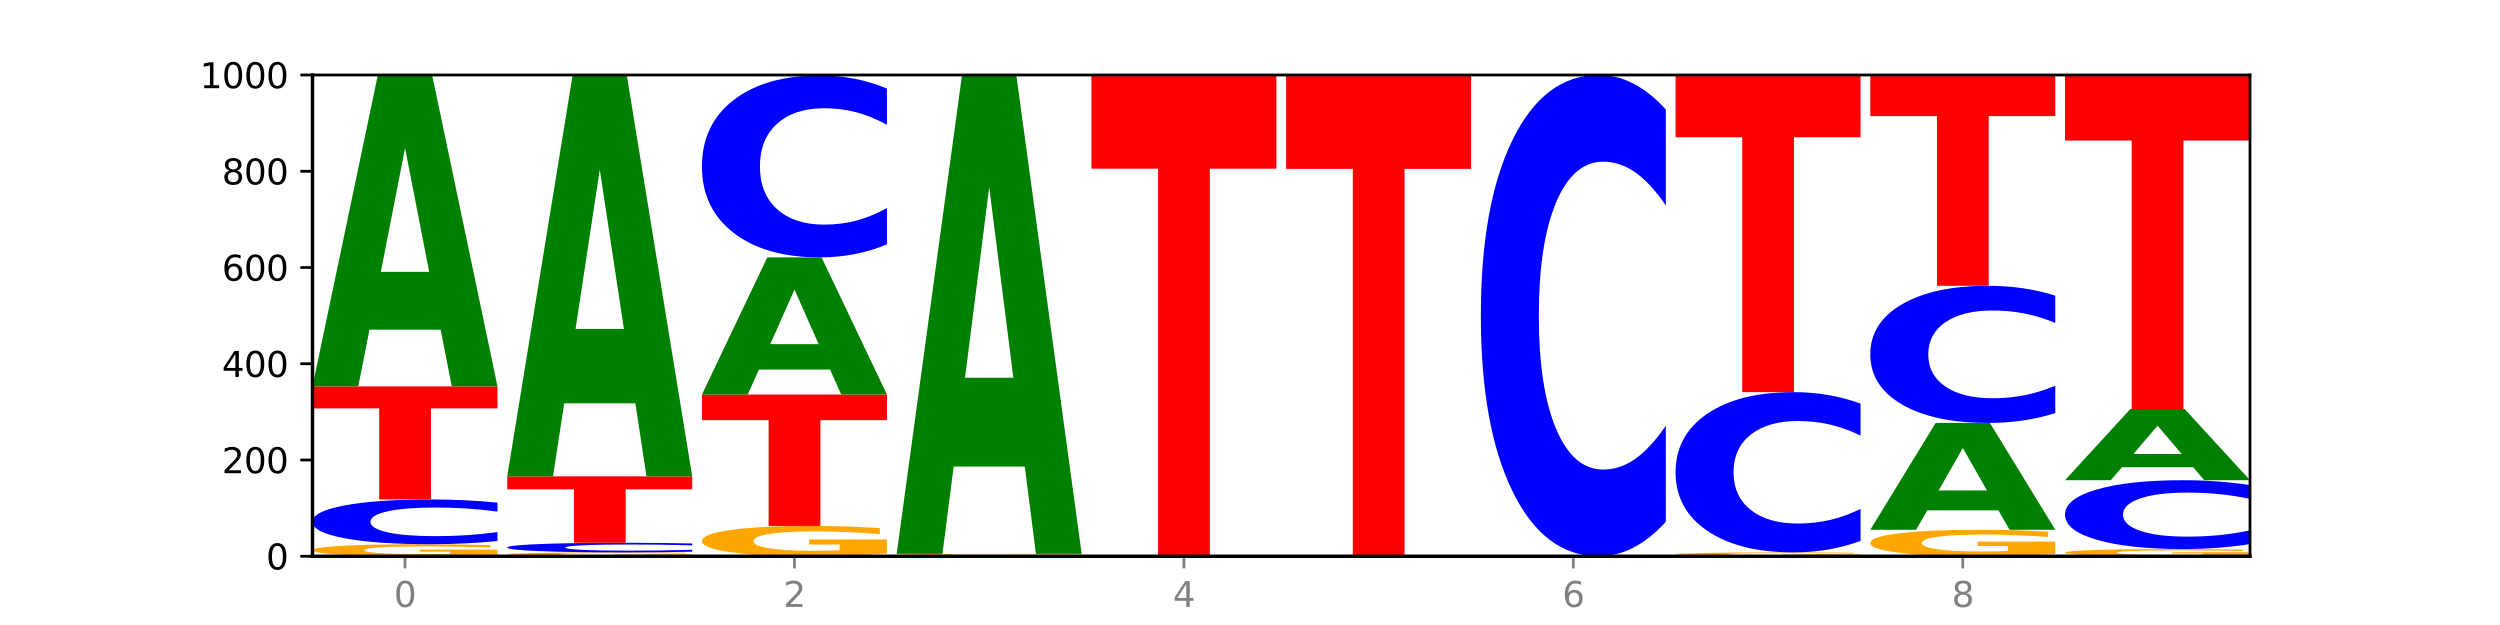 <?xml version="1.0" encoding="utf-8" standalone="no"?>
<!DOCTYPE svg PUBLIC "-//W3C//DTD SVG 1.1//EN"
  "http://www.w3.org/Graphics/SVG/1.1/DTD/svg11.dtd">
<svg xmlns:xlink="http://www.w3.org/1999/xlink" width="720pt" height="180pt" viewBox="0 0 720 180" xmlns="http://www.w3.org/2000/svg" version="1.1">
 <defs>
  <style type="text/css">*{stroke-linejoin: round; stroke-linecap: butt}</style>
 </defs>
 <g id="figure_1">
  <g id="patch_1">
   <path d="M 0 180 
L 720 180 
L 720 0 
L 0 0 
z
" style="fill: #ffffff"/>
  </g>
  <g id="axes_1">
   <g id="patch_2">
    <path d="M 90 160.2 
L 648 160.2 
L 648 21.6 
L 90 21.6 
z
" style="fill: #ffffff"/>
   </g>
   <g id="line2d_1">
    <path d="M 90 160.2 
L 648 160.2 
" clip-path="url(#p0f3d237b5b)" style="fill: none; stroke: #000000; stroke-width: 0.5; stroke-linecap: square"/>
   </g>
   <g id="patch_3">
    <path d="M 143.276 159.886 
Q 137.903 160.043 132.124 160.122 
Q 126.345 160.2 120.184 160.2 
Q 106.262 160.2 98.131 159.733 
Q 90 159.267 90 158.469 
Q 90 157.661 98.274 157.198 
Q 106.561 156.735 120.972 156.735 
Q 126.525 156.735 131.611 156.798 
Q 136.709 156.86 141.223 156.983 
L 141.223 157.674 
Q 136.566 157.516 131.957 157.438 
Q 127.348 157.359 122.716 157.359 
Q 114.143 157.359 109.498 157.647 
Q 104.853 157.934 104.853 158.469 
Q 104.853 158.998 109.331 159.287 
Q 113.808 159.576 122.047 159.576 
Q 124.292 159.576 126.214 159.559 
Q 128.136 159.542 129.665 159.506 
L 129.665 158.858 
L 120.889 158.858 
L 120.889 158.28 
L 143.276 158.28 
L 143.276 159.886 
z
" clip-path="url(#p0f3d237b5b)" style="fill: #ffa600"/>
   </g>
   <g id="patch_4">
    <path d="M 143.276 155.811 
Q 138.82 156.269 134.001 156.501 
Q 129.182 156.735 123.934 156.735 
Q 108.282 156.735 99.141 154.999 
Q 90 153.263 90 150.294 
Q 90 147.315 99.141 145.581 
Q 108.282 143.845 123.934 143.845 
Q 129.182 143.845 134.001 144.08 
Q 138.82 144.311 143.276 144.769 
L 143.276 147.339 
Q 138.78 146.731 134.417 146.449 
Q 130.055 146.167 125.236 146.167 
Q 116.591 146.167 111.638 147.267 
Q 106.698 148.364 106.698 150.294 
Q 106.698 152.217 111.638 153.316 
Q 116.591 154.413 125.236 154.413 
Q 130.055 154.413 134.417 154.131 
Q 138.78 153.846 143.276 153.239 
L 143.276 155.811 
z
" clip-path="url(#p0f3d237b5b)" style="fill: #0000ff"/>
   </g>
   <g id="patch_5">
    <path d="M 90 111.274 
L 143.276 111.274 
L 143.276 117.626 
L 124.109 117.626 
L 124.109 143.845 
L 109.204 143.845 
L 109.204 117.626 
L 90 117.626 
L 90 111.274 
z
" clip-path="url(#p0f3d237b5b)" style="fill: #ff0000"/>
   </g>
   <g id="patch_6">
    <path d="M 126.905 94.938 
L 106.415 94.938 
L 103.18 111.274 
L 90 111.274 
L 108.823 21.6 
L 124.454 21.6 
L 143.276 111.274 
L 130.107 111.274 
L 126.905 94.938 
z
M 109.683 78.295 
L 123.604 78.295 
L 116.655 42.625 
L 109.683 78.295 
z
" clip-path="url(#p0f3d237b5b)" style="fill: #008000"/>
   </g>
   <g id="patch_7">
    <path d="M 199.357 160.1 
Q 193.984 160.15 188.205 160.175 
Q 182.426 160.2 176.265 160.2 
Q 162.343 160.2 154.212 160.051 
Q 146.08 159.901 146.08 159.646 
Q 146.08 159.388 154.355 159.239 
Q 162.641 159.091 177.053 159.091 
Q 182.605 159.091 187.691 159.111 
Q 192.79 159.131 197.303 159.171 
L 197.303 159.392 
Q 192.646 159.341 188.038 159.316 
Q 183.429 159.291 178.796 159.291 
Q 170.223 159.291 165.578 159.383 
Q 160.934 159.475 160.934 159.646 
Q 160.934 159.815 165.411 159.908 
Q 169.889 160 178.127 160 
Q 180.372 160 182.294 159.995 
Q 184.217 159.99 185.745 159.978 
L 185.745 159.771 
L 176.969 159.771 
L 176.969 159.586 
L 199.357 159.586 
L 199.357 160.1 
z
" clip-path="url(#p0f3d237b5b)" style="fill: #ffa600"/>
   </g>
   <g id="patch_8">
    <path d="M 199.357 158.893 
Q 194.9 158.991 190.081 159.041 
Q 185.263 159.091 180.014 159.091 
Q 164.363 159.091 155.222 158.718 
Q 146.08 158.345 146.08 157.706 
Q 146.08 157.065 155.222 156.693 
Q 164.363 156.319 180.014 156.319 
Q 185.263 156.319 190.081 156.37 
Q 194.9 156.419 199.357 156.518 
L 199.357 157.07 
Q 194.86 156.94 190.498 156.879 
Q 186.135 156.819 181.316 156.819 
Q 172.672 156.819 167.718 157.055 
Q 162.779 157.291 162.779 157.706 
Q 162.779 158.119 167.718 158.356 
Q 172.672 158.592 181.316 158.592 
Q 186.135 158.592 190.498 158.531 
Q 194.86 158.47 199.357 158.339 
L 199.357 158.893 
z
" clip-path="url(#p0f3d237b5b)" style="fill: #0000ff"/>
   </g>
   <g id="patch_9">
    <path d="M 146.08 137.192 
L 199.357 137.192 
L 199.357 140.923 
L 180.19 140.923 
L 180.19 156.319 
L 165.285 156.319 
L 165.285 140.923 
L 146.08 140.923 
L 146.08 137.192 
z
" clip-path="url(#p0f3d237b5b)" style="fill: #ff0000"/>
   </g>
   <g id="patch_10">
    <path d="M 182.985 116.16 
L 162.496 116.16 
L 159.261 137.192 
L 146.08 137.192 
L 164.903 21.739 
L 180.534 21.739 
L 199.357 137.192 
L 186.187 137.192 
L 182.985 116.16 
z
M 165.764 94.732 
L 179.684 94.732 
L 172.735 48.808 
L 165.764 94.732 
z
" clip-path="url(#p0f3d237b5b)" style="fill: #008000"/>
   </g>
   <g id="patch_11">
    <path d="M 255.437 159.41 
Q 250.064 159.805 244.285 160.003 
Q 238.506 160.2 232.345 160.2 
Q 218.423 160.2 210.292 159.024 
Q 202.161 157.848 202.161 155.837 
Q 202.161 153.802 210.435 152.635 
Q 218.722 151.468 233.133 151.468 
Q 238.685 151.468 243.772 151.627 
Q 248.87 151.784 253.384 152.094 
L 253.384 153.835 
Q 248.727 153.436 244.118 153.239 
Q 239.509 153.041 234.876 153.041 
Q 226.304 153.041 221.659 153.766 
Q 217.014 154.489 217.014 155.837 
Q 217.014 157.172 221.492 157.9 
Q 225.969 158.627 234.208 158.627 
Q 236.453 158.627 238.375 158.586 
Q 240.297 158.542 241.826 158.452 
L 241.826 156.818 
L 233.05 156.818 
L 233.05 155.362 
L 255.437 155.362 
L 255.437 159.41 
z
" clip-path="url(#p0f3d237b5b)" style="fill: #ffa600"/>
   </g>
   <g id="patch_12">
    <path d="M 202.161 113.63 
L 255.437 113.63 
L 255.437 121.01 
L 236.27 121.01 
L 236.27 151.468 
L 221.365 151.468 
L 221.365 121.01 
L 202.161 121.01 
L 202.161 113.63 
z
" clip-path="url(#p0f3d237b5b)" style="fill: #ff0000"/>
   </g>
   <g id="patch_13">
    <path d="M 239.065 106.435 
L 218.576 106.435 
L 215.341 113.63 
L 202.161 113.63 
L 220.983 74.129 
L 236.615 74.129 
L 255.437 113.63 
L 242.268 113.63 
L 239.065 106.435 
z
M 221.844 99.103 
L 235.765 99.103 
L 228.815 83.391 
L 221.844 99.103 
z
" clip-path="url(#p0f3d237b5b)" style="fill: #008000"/>
   </g>
   <g id="patch_14">
    <path d="M 255.437 70.374 
Q 250.981 72.235 246.162 73.177 
Q 241.343 74.129 236.094 74.129 
Q 220.443 74.129 211.302 67.073 
Q 202.161 60.017 202.161 47.95 
Q 202.161 35.84 211.302 28.795 
Q 220.443 21.739 236.094 21.739 
Q 241.343 21.739 246.162 22.691 
Q 250.981 23.633 255.437 25.494 
L 255.437 35.937 
Q 250.94 33.47 246.578 32.323 
Q 242.215 31.176 237.397 31.176 
Q 228.752 31.176 223.799 35.645 
Q 218.859 40.104 218.859 47.95 
Q 218.859 55.764 223.799 60.234 
Q 228.752 64.692 237.397 64.692 
Q 242.215 64.692 246.578 63.545 
Q 250.94 62.387 255.437 59.92 
L 255.437 70.374 
z
" clip-path="url(#p0f3d237b5b)" style="fill: #0000ff"/>
   </g>
   <g id="patch_15">
    <path d="M 258.241 159.923 
L 311.518 159.923 
L 311.518 159.977 
L 292.35 159.977 
L 292.35 160.2 
L 277.445 160.2 
L 277.445 159.977 
L 258.241 159.977 
L 258.241 159.923 
z
" clip-path="url(#p0f3d237b5b)" style="fill: #ff0000"/>
   </g>
   <g id="patch_16">
    <path d="M 311.518 159.885 
Q 306.145 159.904 300.366 159.913 
Q 294.587 159.923 288.426 159.923 
Q 274.504 159.923 266.372 159.867 
Q 258.241 159.811 258.241 159.715 
Q 258.241 159.618 266.516 159.563 
Q 274.802 159.507 289.214 159.507 
Q 294.766 159.507 299.852 159.515 
Q 304.951 159.522 309.464 159.537 
L 309.464 159.62 
Q 304.807 159.601 300.198 159.591 
Q 295.59 159.582 290.957 159.582 
Q 282.384 159.582 277.739 159.616 
Q 273.095 159.651 273.095 159.715 
Q 273.095 159.779 277.572 159.813 
Q 282.05 159.848 290.288 159.848 
Q 292.533 159.848 294.455 159.846 
Q 296.378 159.844 297.906 159.84 
L 297.906 159.762 
L 289.13 159.762 
L 289.13 159.692 
L 311.518 159.692 
L 311.518 159.885 
z
" clip-path="url(#p0f3d237b5b)" style="fill: #ffa600"/>
   </g>
   <g id="patch_17">
    <path d="M 295.146 134.385 
L 274.657 134.385 
L 271.421 159.507 
L 258.241 159.507 
L 277.064 21.6 
L 292.695 21.6 
L 311.518 159.507 
L 298.348 159.507 
L 295.146 134.385 
z
M 277.924 108.789 
L 291.845 108.789 
L 284.896 53.934 
L 277.924 108.789 
z
" clip-path="url(#p0f3d237b5b)" style="fill: #008000"/>
   </g>
   <g id="patch_18">
    <path d="M 367.598 160.175 
Q 362.225 160.187 356.446 160.194 
Q 350.667 160.2 344.506 160.2 
Q 330.584 160.2 322.453 160.163 
Q 314.322 160.125 314.322 160.061 
Q 314.322 159.997 322.596 159.96 
Q 330.882 159.923 345.294 159.923 
Q 350.846 159.923 355.933 159.928 
Q 361.031 159.933 365.544 159.943 
L 365.544 159.998 
Q 360.888 159.985 356.279 159.979 
Q 351.67 159.973 347.037 159.973 
Q 338.464 159.973 333.82 159.996 
Q 329.175 160.019 329.175 160.061 
Q 329.175 160.104 333.653 160.127 
Q 338.13 160.15 346.369 160.15 
Q 348.613 160.15 350.536 160.149 
Q 352.458 160.147 353.986 160.145 
L 353.986 160.093 
L 345.21 160.093 
L 345.21 160.046 
L 367.598 160.046 
L 367.598 160.175 
z
" clip-path="url(#p0f3d237b5b)" style="fill: #ffa600"/>
   </g>
   <g id="patch_19">
    <path d="M 314.322 21.6 
L 367.598 21.6 
L 367.598 48.577 
L 348.431 48.577 
L 348.431 159.923 
L 333.526 159.923 
L 333.526 48.577 
L 314.322 48.577 
L 314.322 21.6 
z
" clip-path="url(#p0f3d237b5b)" style="fill: #ff0000"/>
   </g>
   <g id="patch_20">
    <path d="M 370.402 21.6 
L 423.678 21.6 
L 423.678 48.631 
L 404.511 48.631 
L 404.511 160.2 
L 389.606 160.2 
L 389.606 48.631 
L 370.402 48.631 
L 370.402 21.6 
z
" clip-path="url(#p0f3d237b5b)" style="fill: #ff0000"/>
   </g>
   <g id="patch_21">
    <path d="M 479.759 150.265 
Q 475.302 155.19 470.483 157.681 
Q 465.665 160.2 460.416 160.2 
Q 444.765 160.2 435.624 141.533 
Q 426.482 122.866 426.482 90.943 
Q 426.482 58.905 435.624 40.267 
Q 444.765 21.6 460.416 21.6 
Q 465.665 21.6 470.483 24.119 
Q 475.302 26.61 479.759 31.535 
L 479.759 59.163 
Q 475.262 52.635 470.9 49.601 
Q 466.537 46.566 461.718 46.566 
Q 453.074 46.566 448.12 58.39 
Q 443.181 70.186 443.181 90.943 
Q 443.181 111.614 448.12 123.439 
Q 453.074 135.234 461.718 135.234 
Q 466.537 135.234 470.9 132.199 
Q 475.262 129.136 479.759 122.608 
L 479.759 150.265 
z
" clip-path="url(#p0f3d237b5b)" style="fill: #0000ff"/>
   </g>
   <g id="patch_22">
    <path d="M 535.839 160.1 
Q 530.466 160.15 524.687 160.175 
Q 518.908 160.2 512.747 160.2 
Q 498.825 160.2 490.694 160.051 
Q 482.563 159.901 482.563 159.646 
Q 482.563 159.388 490.837 159.239 
Q 499.124 159.091 513.535 159.091 
Q 519.087 159.091 524.174 159.111 
Q 529.272 159.131 533.786 159.171 
L 533.786 159.392 
Q 529.129 159.341 524.52 159.316 
Q 519.911 159.291 515.278 159.291 
Q 506.706 159.291 502.061 159.383 
Q 497.416 159.475 497.416 159.646 
Q 497.416 159.815 501.894 159.908 
Q 506.371 160 514.61 160 
Q 516.855 160 518.777 159.995 
Q 520.699 159.99 522.228 159.978 
L 522.228 159.771 
L 513.452 159.771 
L 513.452 159.586 
L 535.839 159.586 
L 535.839 160.1 
z
" clip-path="url(#p0f3d237b5b)" style="fill: #ffa600"/>
   </g>
   <g id="patch_23">
    <path d="M 535.839 155.783 
Q 531.383 157.423 526.564 158.252 
Q 521.745 159.091 516.496 159.091 
Q 500.845 159.091 491.704 152.875 
Q 482.563 146.659 482.563 136.029 
Q 482.563 125.36 491.704 119.154 
Q 500.845 112.937 516.496 112.937 
Q 521.745 112.937 526.564 113.776 
Q 531.383 114.606 535.839 116.246 
L 535.839 125.446 
Q 531.342 123.272 526.98 122.262 
Q 522.617 121.251 517.799 121.251 
Q 509.154 121.251 504.201 125.189 
Q 499.261 129.116 499.261 136.029 
Q 499.261 142.912 504.201 146.85 
Q 509.154 150.778 517.799 150.778 
Q 522.617 150.778 526.98 149.767 
Q 531.342 148.747 535.839 146.573 
L 535.839 155.783 
z
" clip-path="url(#p0f3d237b5b)" style="fill: #0000ff"/>
   </g>
   <g id="patch_24">
    <path d="M 482.563 21.739 
L 535.839 21.739 
L 535.839 39.525 
L 516.672 39.525 
L 516.672 112.937 
L 501.767 112.937 
L 501.767 39.525 
L 482.563 39.525 
L 482.563 21.739 
z
" clip-path="url(#p0f3d237b5b)" style="fill: #ff0000"/>
   </g>
   <g id="patch_25">
    <path d="M 591.92 159.51 
Q 586.547 159.855 580.768 160.028 
Q 574.989 160.2 568.828 160.2 
Q 554.906 160.2 546.774 159.173 
Q 538.643 158.147 538.643 156.391 
Q 538.643 154.615 546.918 153.596 
Q 555.204 152.577 569.616 152.577 
Q 575.168 152.577 580.254 152.716 
Q 585.353 152.853 589.866 153.123 
L 589.866 154.643 
Q 585.209 154.295 580.6 154.123 
Q 575.992 153.95 571.359 153.95 
Q 562.786 153.95 558.141 154.583 
Q 553.497 155.215 553.497 156.391 
Q 553.497 157.556 557.974 158.192 
Q 562.452 158.827 570.69 158.827 
Q 572.935 158.827 574.857 158.791 
Q 576.78 158.753 578.308 158.674 
L 578.308 157.247 
L 569.532 157.247 
L 569.532 155.977 
L 591.92 155.977 
L 591.92 159.51 
z
" clip-path="url(#p0f3d237b5b)" style="fill: #ffa600"/>
   </g>
   <g id="patch_26">
    <path d="M 575.548 146.972 
L 555.059 146.972 
L 551.823 152.577 
L 538.643 152.577 
L 557.466 121.808 
L 573.097 121.808 
L 591.92 152.577 
L 578.75 152.577 
L 575.548 146.972 
z
M 558.326 141.261 
L 572.247 141.261 
L 565.298 129.022 
L 558.326 141.261 
z
" clip-path="url(#p0f3d237b5b)" style="fill: #008000"/>
   </g>
   <g id="patch_27">
    <path d="M 591.92 118.976 
Q 587.463 120.38 582.644 121.09 
Q 577.825 121.808 572.577 121.808 
Q 556.926 121.808 547.784 116.488 
Q 538.643 111.168 538.643 102.07 
Q 538.643 92.939 547.784 87.627 
Q 556.926 82.307 572.577 82.307 
Q 577.825 82.307 582.644 83.025 
Q 587.463 83.735 591.92 85.138 
L 591.92 93.012 
Q 587.423 91.152 583.06 90.287 
Q 578.698 89.422 573.879 89.422 
Q 565.234 89.422 560.281 92.792 
Q 555.342 96.154 555.342 102.07 
Q 555.342 107.961 560.281 111.331 
Q 565.234 114.693 573.879 114.693 
Q 578.698 114.693 583.06 113.828 
Q 587.423 112.955 591.92 111.094 
L 591.92 118.976 
z
" clip-path="url(#p0f3d237b5b)" style="fill: #0000ff"/>
   </g>
   <g id="patch_28">
    <path d="M 538.643 21.6 
L 591.92 21.6 
L 591.92 33.44 
L 572.752 33.44 
L 572.752 82.307 
L 557.847 82.307 
L 557.847 33.44 
L 538.643 33.44 
L 538.643 21.6 
z
" clip-path="url(#p0f3d237b5b)" style="fill: #ff0000"/>
   </g>
   <g id="patch_29">
    <path d="M 648 160.012 
Q 642.627 160.106 636.848 160.153 
Q 631.069 160.2 624.908 160.2 
Q 610.986 160.2 602.855 159.92 
Q 594.724 159.64 594.724 159.161 
Q 594.724 158.677 602.998 158.399 
Q 611.284 158.121 625.696 158.121 
Q 631.248 158.121 636.335 158.159 
Q 641.433 158.196 645.946 158.27 
L 645.946 158.684 
Q 641.29 158.59 636.681 158.543 
Q 632.072 158.495 627.439 158.495 
Q 618.866 158.495 614.222 158.668 
Q 609.577 158.84 609.577 159.161 
Q 609.577 159.479 614.055 159.652 
Q 618.532 159.826 626.771 159.826 
Q 629.015 159.826 630.938 159.816 
Q 632.86 159.805 634.388 159.784 
L 634.388 159.395 
L 625.612 159.395 
L 625.612 159.048 
L 648 159.048 
L 648 160.012 
z
" clip-path="url(#p0f3d237b5b)" style="fill: #ffa600"/>
   </g>
   <g id="patch_30">
    <path d="M 648 156.7 
Q 643.544 157.405 638.725 157.761 
Q 633.906 158.121 628.657 158.121 
Q 613.006 158.121 603.865 155.452 
Q 594.724 152.782 594.724 148.217 
Q 594.724 143.636 603.865 140.971 
Q 613.006 138.301 628.657 138.301 
Q 633.906 138.301 638.725 138.661 
Q 643.544 139.018 648 139.722 
L 648 143.673 
Q 643.503 142.739 639.141 142.305 
Q 634.778 141.871 629.959 141.871 
Q 621.315 141.871 616.362 143.562 
Q 611.422 145.249 611.422 148.217 
Q 611.422 151.173 616.362 152.864 
Q 621.315 154.551 629.959 154.551 
Q 634.778 154.551 639.141 154.117 
Q 643.503 153.679 648 152.745 
L 648 156.7 
z
" clip-path="url(#p0f3d237b5b)" style="fill: #0000ff"/>
   </g>
   <g id="patch_31">
    <path d="M 631.628 134.564 
L 611.139 134.564 
L 607.904 138.301 
L 594.724 138.301 
L 613.546 117.788 
L 629.177 117.788 
L 648 138.301 
L 634.831 138.301 
L 631.628 134.564 
z
M 614.407 130.757 
L 628.328 130.757 
L 621.378 122.598 
L 614.407 130.757 
z
" clip-path="url(#p0f3d237b5b)" style="fill: #008000"/>
   </g>
   <g id="patch_32">
    <path d="M 594.724 21.739 
L 648 21.739 
L 648 40.471 
L 628.833 40.471 
L 628.833 117.788 
L 613.928 117.788 
L 613.928 40.471 
L 594.724 40.471 
L 594.724 21.739 
z
" clip-path="url(#p0f3d237b5b)" style="fill: #ff0000"/>
   </g>
   <g id="matplotlib.axis_1">
    <g id="xtick_1">
     <g id="line2d_2">
      <defs>
       <path id="m59ed841f47" d="M 0 0 
L 0 3.5 
" style="stroke: #808080; stroke-width: 0.8"/>
      </defs>
      <g>
       <use xlink:href="#m59ed841f47" x="116.638" y="160.2" style="fill: #808080; stroke: #808080; stroke-width: 0.8"/>
      </g>
     </g>
     <g id="text_1">
      <!-- 0 -->
      <g style="fill: #808080" transform="translate(113.457 174.798) scale(0.1 -0.1)">
       <defs>
        <path id="DejaVuSans-30" d="M 2034 4250 
Q 1547 4250 1301 3770 
Q 1056 3291 1056 2328 
Q 1056 1369 1301 889 
Q 1547 409 2034 409 
Q 2525 409 2770 889 
Q 3016 1369 3016 2328 
Q 3016 3291 2770 3770 
Q 2525 4250 2034 4250 
z
M 2034 4750 
Q 2819 4750 3233 4129 
Q 3647 3509 3647 2328 
Q 3647 1150 3233 529 
Q 2819 -91 2034 -91 
Q 1250 -91 836 529 
Q 422 1150 422 2328 
Q 422 3509 836 4129 
Q 1250 4750 2034 4750 
z
" transform="scale(0.016)"/>
       </defs>
       <use xlink:href="#DejaVuSans-30"/>
      </g>
     </g>
    </g>
    <g id="xtick_2">
     <g id="line2d_3">
      <g>
       <use xlink:href="#m59ed841f47" x="228.799" y="160.2" style="fill: #808080; stroke: #808080; stroke-width: 0.8"/>
      </g>
     </g>
     <g id="text_2">
      <!-- 2 -->
      <g style="fill: #808080" transform="translate(225.618 174.798) scale(0.1 -0.1)">
       <defs>
        <path id="DejaVuSans-32" d="M 1228 531 
L 3431 531 
L 3431 0 
L 469 0 
L 469 531 
Q 828 903 1448 1529 
Q 2069 2156 2228 2338 
Q 2531 2678 2651 2914 
Q 2772 3150 2772 3378 
Q 2772 3750 2511 3984 
Q 2250 4219 1831 4219 
Q 1534 4219 1204 4116 
Q 875 4013 500 3803 
L 500 4441 
Q 881 4594 1212 4672 
Q 1544 4750 1819 4750 
Q 2544 4750 2975 4387 
Q 3406 4025 3406 3419 
Q 3406 3131 3298 2873 
Q 3191 2616 2906 2266 
Q 2828 2175 2409 1742 
Q 1991 1309 1228 531 
z
" transform="scale(0.016)"/>
       </defs>
       <use xlink:href="#DejaVuSans-32"/>
      </g>
     </g>
    </g>
    <g id="xtick_3">
     <g id="line2d_4">
      <g>
       <use xlink:href="#m59ed841f47" x="340.96" y="160.2" style="fill: #808080; stroke: #808080; stroke-width: 0.8"/>
      </g>
     </g>
     <g id="text_3">
      <!-- 4 -->
      <g style="fill: #808080" transform="translate(337.779 174.798) scale(0.1 -0.1)">
       <defs>
        <path id="DejaVuSans-34" d="M 2419 4116 
L 825 1625 
L 2419 1625 
L 2419 4116 
z
M 2253 4666 
L 3047 4666 
L 3047 1625 
L 3713 1625 
L 3713 1100 
L 3047 1100 
L 3047 0 
L 2419 0 
L 2419 1100 
L 313 1100 
L 313 1709 
L 2253 4666 
z
" transform="scale(0.016)"/>
       </defs>
       <use xlink:href="#DejaVuSans-34"/>
      </g>
     </g>
    </g>
    <g id="xtick_4">
     <g id="line2d_5">
      <g>
       <use xlink:href="#m59ed841f47" x="453.121" y="160.2" style="fill: #808080; stroke: #808080; stroke-width: 0.8"/>
      </g>
     </g>
     <g id="text_4">
      <!-- 6 -->
      <g style="fill: #808080" transform="translate(449.939 174.798) scale(0.1 -0.1)">
       <defs>
        <path id="DejaVuSans-36" d="M 2113 2584 
Q 1688 2584 1439 2293 
Q 1191 2003 1191 1497 
Q 1191 994 1439 701 
Q 1688 409 2113 409 
Q 2538 409 2786 701 
Q 3034 994 3034 1497 
Q 3034 2003 2786 2293 
Q 2538 2584 2113 2584 
z
M 3366 4563 
L 3366 3988 
Q 3128 4100 2886 4159 
Q 2644 4219 2406 4219 
Q 1781 4219 1451 3797 
Q 1122 3375 1075 2522 
Q 1259 2794 1537 2939 
Q 1816 3084 2150 3084 
Q 2853 3084 3261 2657 
Q 3669 2231 3669 1497 
Q 3669 778 3244 343 
Q 2819 -91 2113 -91 
Q 1303 -91 875 529 
Q 447 1150 447 2328 
Q 447 3434 972 4092 
Q 1497 4750 2381 4750 
Q 2619 4750 2861 4703 
Q 3103 4656 3366 4563 
z
" transform="scale(0.016)"/>
       </defs>
       <use xlink:href="#DejaVuSans-36"/>
      </g>
     </g>
    </g>
    <g id="xtick_5">
     <g id="line2d_6">
      <g>
       <use xlink:href="#m59ed841f47" x="565.281" y="160.2" style="fill: #808080; stroke: #808080; stroke-width: 0.8"/>
      </g>
     </g>
     <g id="text_5">
      <!-- 8 -->
      <g style="fill: #808080" transform="translate(562.1 174.798) scale(0.1 -0.1)">
       <defs>
        <path id="DejaVuSans-38" d="M 2034 2216 
Q 1584 2216 1326 1975 
Q 1069 1734 1069 1313 
Q 1069 891 1326 650 
Q 1584 409 2034 409 
Q 2484 409 2743 651 
Q 3003 894 3003 1313 
Q 3003 1734 2745 1975 
Q 2488 2216 2034 2216 
z
M 1403 2484 
Q 997 2584 770 2862 
Q 544 3141 544 3541 
Q 544 4100 942 4425 
Q 1341 4750 2034 4750 
Q 2731 4750 3128 4425 
Q 3525 4100 3525 3541 
Q 3525 3141 3298 2862 
Q 3072 2584 2669 2484 
Q 3125 2378 3379 2068 
Q 3634 1759 3634 1313 
Q 3634 634 3220 271 
Q 2806 -91 2034 -91 
Q 1263 -91 848 271 
Q 434 634 434 1313 
Q 434 1759 690 2068 
Q 947 2378 1403 2484 
z
M 1172 3481 
Q 1172 3119 1398 2916 
Q 1625 2713 2034 2713 
Q 2441 2713 2670 2916 
Q 2900 3119 2900 3481 
Q 2900 3844 2670 4047 
Q 2441 4250 2034 4250 
Q 1625 4250 1398 4047 
Q 1172 3844 1172 3481 
z
" transform="scale(0.016)"/>
       </defs>
       <use xlink:href="#DejaVuSans-38"/>
      </g>
     </g>
    </g>
   </g>
   <g id="matplotlib.axis_2">
    <g id="ytick_1">
     <g id="line2d_7">
      <defs>
       <path id="mc8f4459cd5" d="M 0 0 
L -3.5 0 
" style="stroke: #000000; stroke-width: 0.8"/>
      </defs>
      <g>
       <use xlink:href="#mc8f4459cd5" x="90" y="160.2" style="stroke: #000000; stroke-width: 0.8"/>
      </g>
     </g>
     <g id="text_6">
      <!-- 0 -->
      <g transform="translate(76.638 163.999) scale(0.1 -0.1)">
       <use xlink:href="#DejaVuSans-30"/>
      </g>
     </g>
    </g>
    <g id="ytick_2">
     <g id="line2d_8">
      <g>
       <use xlink:href="#mc8f4459cd5" x="90" y="132.48" style="stroke: #000000; stroke-width: 0.8"/>
      </g>
     </g>
     <g id="text_7">
      <!-- 200 -->
      <g transform="translate(63.913 136.279) scale(0.1 -0.1)">
       <use xlink:href="#DejaVuSans-32"/>
       <use xlink:href="#DejaVuSans-30" x="63.623"/>
       <use xlink:href="#DejaVuSans-30" x="127.246"/>
      </g>
     </g>
    </g>
    <g id="ytick_3">
     <g id="line2d_9">
      <g>
       <use xlink:href="#mc8f4459cd5" x="90" y="104.76" style="stroke: #000000; stroke-width: 0.8"/>
      </g>
     </g>
     <g id="text_8">
      <!-- 400 -->
      <g transform="translate(63.913 108.559) scale(0.1 -0.1)">
       <use xlink:href="#DejaVuSans-34"/>
       <use xlink:href="#DejaVuSans-30" x="63.623"/>
       <use xlink:href="#DejaVuSans-30" x="127.246"/>
      </g>
     </g>
    </g>
    <g id="ytick_4">
     <g id="line2d_10">
      <g>
       <use xlink:href="#mc8f4459cd5" x="90" y="77.04" style="stroke: #000000; stroke-width: 0.8"/>
      </g>
     </g>
     <g id="text_9">
      <!-- 600 -->
      <g transform="translate(63.913 80.839) scale(0.1 -0.1)">
       <use xlink:href="#DejaVuSans-36"/>
       <use xlink:href="#DejaVuSans-30" x="63.623"/>
       <use xlink:href="#DejaVuSans-30" x="127.246"/>
      </g>
     </g>
    </g>
    <g id="ytick_5">
     <g id="line2d_11">
      <g>
       <use xlink:href="#mc8f4459cd5" x="90" y="49.32" style="stroke: #000000; stroke-width: 0.8"/>
      </g>
     </g>
     <g id="text_10">
      <!-- 800 -->
      <g transform="translate(63.913 53.119) scale(0.1 -0.1)">
       <use xlink:href="#DejaVuSans-38"/>
       <use xlink:href="#DejaVuSans-30" x="63.623"/>
       <use xlink:href="#DejaVuSans-30" x="127.246"/>
      </g>
     </g>
    </g>
    <g id="ytick_6">
     <g id="line2d_12">
      <g>
       <use xlink:href="#mc8f4459cd5" x="90" y="21.6" style="stroke: #000000; stroke-width: 0.8"/>
      </g>
     </g>
     <g id="text_11">
      <!-- 1000 -->
      <g transform="translate(57.55 25.399) scale(0.1 -0.1)">
       <defs>
        <path id="DejaVuSans-31" d="M 794 531 
L 1825 531 
L 1825 4091 
L 703 3866 
L 703 4441 
L 1819 4666 
L 2450 4666 
L 2450 531 
L 3481 531 
L 3481 0 
L 794 0 
L 794 531 
z
" transform="scale(0.016)"/>
       </defs>
       <use xlink:href="#DejaVuSans-31"/>
       <use xlink:href="#DejaVuSans-30" x="63.623"/>
       <use xlink:href="#DejaVuSans-30" x="127.246"/>
       <use xlink:href="#DejaVuSans-30" x="190.869"/>
      </g>
     </g>
    </g>
   </g>
   <g id="patch_33">
    <path d="M 90 160.2 
L 90 21.6 
" style="fill: none; stroke: #000000; stroke-linejoin: miter; stroke-linecap: square"/>
   </g>
   <g id="patch_34">
    <path d="M 648 160.2 
L 648 21.6 
" style="fill: none; stroke: #000000; stroke-width: 0.8; stroke-linejoin: miter; stroke-linecap: square"/>
   </g>
   <g id="patch_35">
    <path d="M 90 160.2 
L 648 160.2 
" style="fill: none; stroke: #000000; stroke-linejoin: miter; stroke-linecap: square"/>
   </g>
   <g id="patch_36">
    <path d="M 90 21.6 
L 648 21.6 
" style="fill: none; stroke: #000000; stroke-width: 0.8; stroke-linejoin: miter; stroke-linecap: square"/>
   </g>
  </g>
 </g>
 <defs>
  <clipPath id="p0f3d237b5b">
   <rect x="90" y="21.6" width="558" height="138.6"/>
  </clipPath>
 </defs>
</svg>

